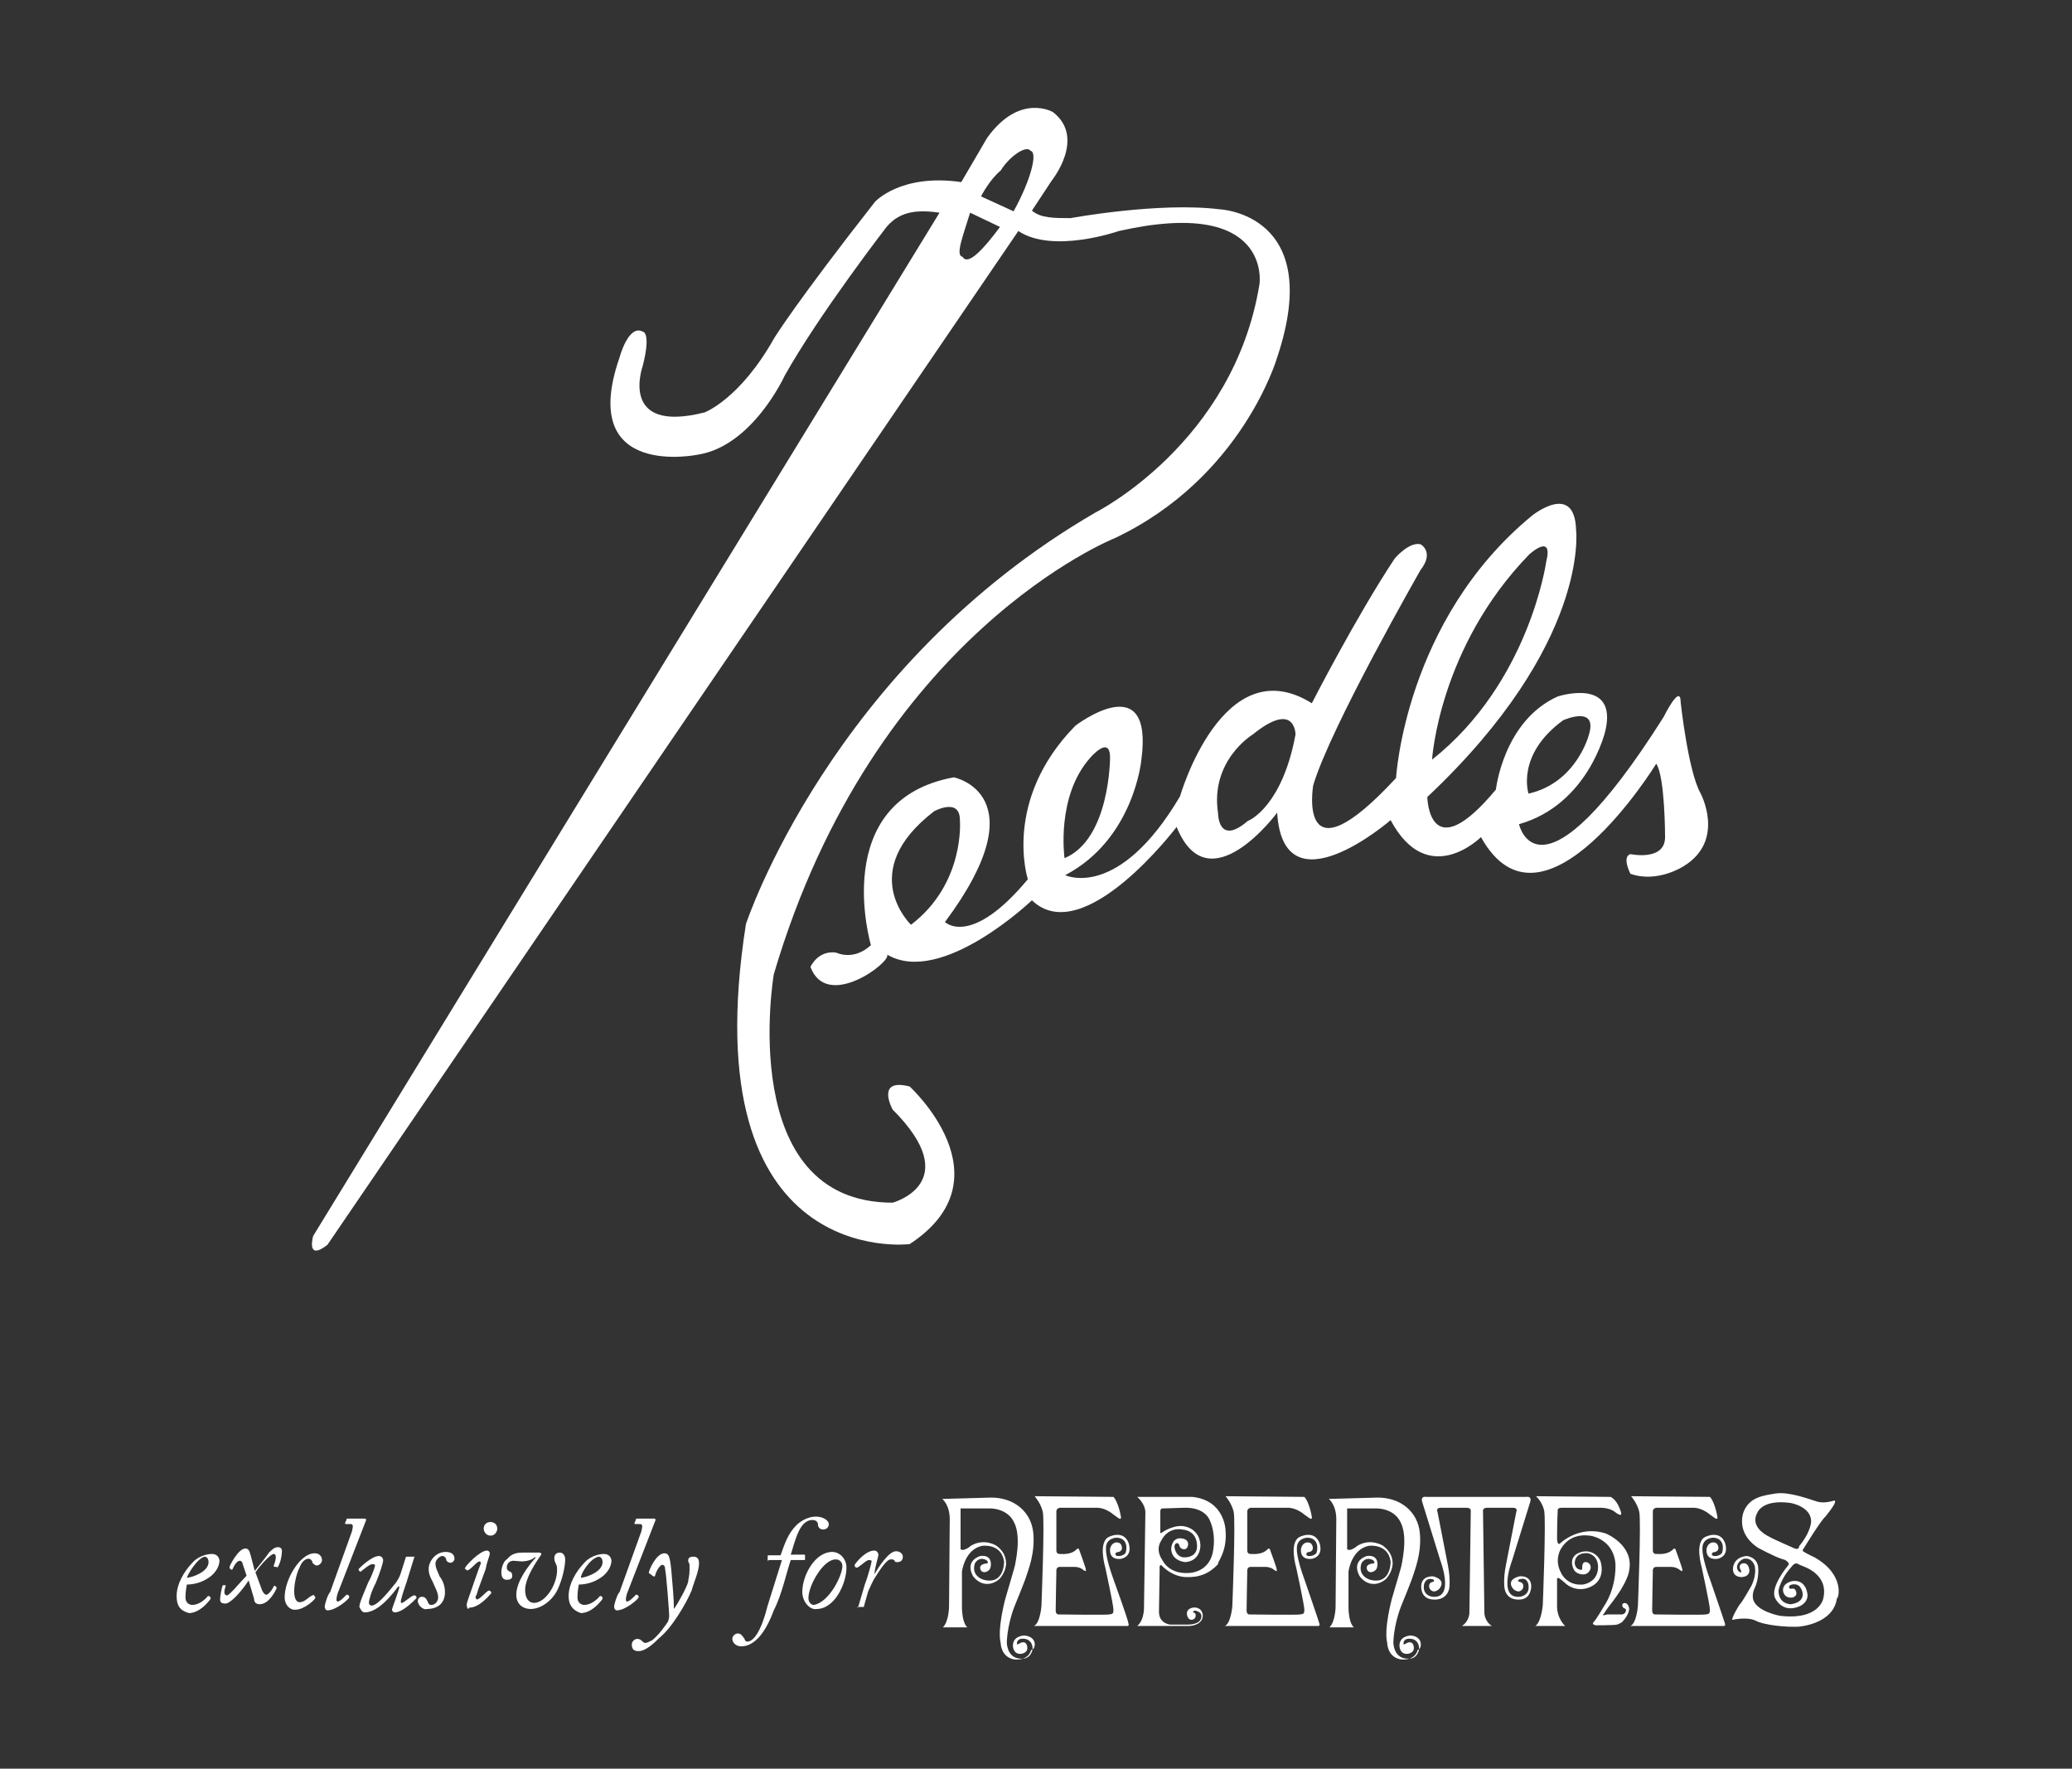 <?xml version="1.0" encoding="utf-8"?>
<!-- Generator: Adobe Illustrator 26.1.0, SVG Export Plug-In . SVG Version: 6.00 Build 0)  -->
<svg version="1.1" id="レイヤー_1" xmlns="http://www.w3.org/2000/svg" xmlns:xlink="http://www.w3.org/1999/xlink" x="0px"
	 y="0px" viewBox="0 0 305 260.3" style="enable-background:new 0 0 305 260.3;" xml:space="preserve">
<rect x="0" y="0" width="305" height="260.3" fill="#333333" stroke="none"/>
<style type="text/css">
	.st0{fill:#FFFFFF;}
</style>
<g>
	<g id="レイヤー_1_1_">
	</g>
	<g>
		<path class="st0" d="M179.5,30.8c-8.9-1.1-21.9,1.3-21.9,1.3c-2.5,0-4.4,0-5.7-1.1l0,0l2.9-4.4c0,0,5.1-6.3,0.2-10.1
			c0,0-4.9-2.9-9.7,3.8l-3.8,6.5c-8.9-1.3-12.7,2.9-12.7,2.9c-11.6,14.8-14.8,20-14.8,20c-5.1,9.1-10.3,11-10.3,11
			c-12.7,3.2-9.1-6.8-9.1-6.8c1.3-5.1,0-5.1,0-5.1c-2.1-1.1-3.4,3.8-3.4,3.8c-6.3,18.1,11.6,14.3,11.6,14.3
			c8-1.3,12.7-11.6,12.7-11.6c5.1-9.1,15-21.9,15-21.9c2.1-2.5,4.9-2.5,7.8-2.1L46.1,181.9c0,0-1.1,3.8,2.1,1.3L149.9,34l0,0
			c5.1,3.4,14.8,0,14.8,0c22.6-5.1,20.7,7.8,20.7,7.8c-3.8,23.4-24.1,33.6-24.1,33.6c-39,22.6-51.5,60.6-51.5,60.6
			c-8,51.1,24.1,47.1,24.1,47.1c14.8-9.7,0-23.2,0-23.2c-5.1-1.3-2.5,3.4-2.5,3.4c10.8,10.8,0,13.7,0,13.7
			c-23.2,0-17.5-33.6-17.5-33.6c14.8-50.2,50.2-64.2,50.2-64.2c18.8-8.9,23.9-26.6,23.9-26.6C195.1,31.4,179.5,30.8,179.5,30.8z
			 M144.4,28.9c0,0,1.3-2.5,2.9-3.8c1.3-2.1,3.8-3.8,4.4-2.9c1.1,0.2,0,4.4-2.5,8.9L144.4,28.9z M141.7,37.8c-1.1-0.2,0-2.9,1.1-6.5
			l4.4,2.1C144.9,36.5,142.5,39.2,141.7,37.8z"/>
		<path class="st0" d="M119.3,142.3c0,0,1.1-2.5,3.8-2.1c0,0,2.5,1.3,5.1-1.1c0,0-6.3-21.3,12.2-24.7c0,0,12.7,2.5-1.3,21.3
			c0,0,3.8,3.8,12.2-6.3c0,0-3.8-11.6,7-22.6c0,0,11.6-8.9,9.7,5.1c0,0-1.1,11.6-11.2,16.9c0,0,7.8,3.8,16.9-11.6
			c0,0,6.3-21.9,19.4-13.7c0,0,6.5-12.7,12.2-21.3c0,0,2.1-2.5,3.8-2.1c0,0,2.1,1.1,0,3.8c0,0-13.3,23.2-15.8,31.7
			c0,0-2.5,14.8,12.2-1.1c0,0,1.3-23.2,20-38.6c0,0,6.3-5.1,6.5,2.1c0,0,2.1,16.7-21.9,39.3c0,0,0.2,10.8,10.1-1.1
			c0,0,1.1-10.1,9.1-13.7c0,0,8.9-2.9,7,5.1c0,0-2.5,10.8-12.7,13.7c0,0,2.9,13.3,21.3-15.8c0,0,2.5-5.1,2.5-2.1
			c0,0,1.1,10.1,2.9,13.3c0,0,3.8,7-2.5,10.8c0,0-3.8,2.5-7.8,1.1c0,0-1.3-2.5,0-2.9c0,0,5.1,1.1,5.1-2.5c0,0,0-8.9-1.3-10.8
			c0,0-16.7,27.2-25.8,10.8c0,0-7.8,7.8-13.3-2.5c0,0-15.8,13.7-16.7-1.1c0,0-10.1,13.7-14.8,2.1c0,0-13.7,18.1-21.3,10.8
			c0,0-13.3,12.7-21.3,8C131.2,141.6,121.7,148.8,119.3,142.3z M141.3,120.7c0-3.4-3.8-1.3-3.8-1.3c-11.6,8.9-3.4,16.7-3.4,16.7
			C142.1,130,141.3,120.7,141.3,120.7z M163.4,111.5c0-3.4-2.9,0-2.9,0c-5.1,5.7-3.8,14.8-3.8,14.8
			C163.4,123.5,163.4,111.5,163.4,111.5z M190.7,108.1c0,0,0-5.1-6.3,0c0,0-6.3,3.8-5.1,11.6c0,0,0,4.9,4.4,1.1
			C184.1,120.7,188.8,118.4,190.7,108.1z M227.6,82.7c1.1-4.4-2.5-1.1-2.5-1.1c-13.3,13.7-14.3,30.2-14.3,30.2
			C225.1,100.5,227.6,82.7,227.6,82.7z M233.9,108.1c1.3-4.4-3.8-2.1-3.8-2.1c-7,5.1-5.1,10.8-5.1,10.8
			C232.1,115.2,233.9,108.1,233.9,108.1z"/>
	</g>
	<g>
		<path class="st0" d="M26,234.9c0-1.7,1-3.6,2.5-5.1c0.6-0.6,1.7-1.1,2.7-1.1c0.8,0,1.1,0.6,1.1,1c0,1-0.8,2.1-1.9,2.7
			c-1,0.6-2.1,0.8-2.9,0.8c0,0.2-0.2,0.8-0.2,1.9c0,0.8,0.6,1.1,1,1.1c1,0,1.9-0.8,2.3-1.3c0,0,0,0,0.2,0l0.2,0.2v0.2
			c-0.4,0.6-1.7,2.1-3.2,2.1C26.4,237,26,236.2,26,234.9z M27.5,232.2c0.6,0,3.2-0.8,3.2-2.3c0-0.4-0.2-0.8-0.6-0.8
			C29,229.4,27.7,231.6,27.5,232.2z"/>
		<path class="st0" d="M35.7,230.1c0-0.2-0.2-0.4-0.4-0.4c-0.4,0-0.8,0.6-1.1,1.3H34l-0.2-0.2c0,0,0,0,0-0.2c0-0.2,1.3-2.7,2.3-2.7
			c0.4,0,0.6,0.2,0.8,1l0.6,2.3c0.8-1,1.7-2.1,2.1-2.7c0.4-0.4,0.8-0.8,1.3-0.8c0.4,0,0.6,0.2,0.6,0.6c0,0.6-0.2,1.7-0.6,2.3
			c0,0,0,0.2-0.2,0h-0.2c-0.2,0-0.2,0-0.2-0.2c0.4-1,0.4-1.7,0-1.7c-0.4,0-1.7,1.3-2.7,2.7l1,2.7c0.2,0.4,0.4,0.6,0.6,0.6
			c0.4,0,1.1-1.1,1.1-1.3c0,0,0,0,0.2,0l0.2,0.2v0.2c-0.2,0.4-1.1,2.3-2.5,2.3c-0.4,0-0.8-0.2-0.8-0.8l-0.8-2.7
			c-1.1,1.7-2.7,3.4-3.4,3.4c-0.6,0-0.8-0.2-0.8-0.6s0.2-1.7,0.4-2.1c0,0,0,0,0.2,0h0.2c0,0,0,0,0,0.2c-0.4,1.1,0,1.3,0.2,1.3
			c0.4,0,1.9-1.9,2.9-2.9L35.7,230.1z"/>
		<path class="st0" d="M41.9,235.1c0-2.7,2.3-6.5,4.4-6.5c1,0,1.1,0.8,1.1,1c0,0.4-0.4,0.8-0.8,0.8c-0.2,0-0.4-0.2-0.6-0.4
			c0-0.2-0.2-0.6-0.6-0.6c-0.4,0-1,0.4-1.3,1.3c-0.6,1.1-0.8,2.9-0.8,3.4c0,1.3,0.4,1.7,0.8,1.7c0.8,0,1.3-0.8,1.9-1
			c0,0,0.2-0.2,0.2,0l0.2,0.2c0,0,0,0,0,0.2c-0.2,0.4-1.7,1.7-2.9,1.7C42.7,237,41.9,236.2,41.9,235.1z"/>
		<path class="st0" d="M51.8,225.4c0.2-0.8,0.2-1.1-0.2-1.1h-0.6c-0.2,0-0.2,0-0.2-0.2l0.2-0.4c0-0.2,0-0.2,0.2-0.2h2.5
			c0.2,0,0.2,0.2,0.2,0.2l-4,10.3c-0.2,0.4-0.6,1.7-0.2,1.7c0.4,0,1.1-0.8,1.3-1h0.2l0.2,0.2v0.2c0,0.2-1.9,1.9-3.2,1.9
			c-0.2,0-0.4-0.2-0.4-0.6c0-0.2,0.4-1.7,0.8-2.1L51.8,225.4z"/>
		<path class="st0" d="M61.1,228.8C61.3,228.8,61.3,228.8,61.1,228.8l-1.3,4.2c-0.6,1.7-0.8,2.5-0.8,2.7c0,0.2,0,0.2,0.2,0.2
			s1.3-1,1.7-1.1h0.2l0.2,0.2c0,0,0,0,0,0.2c0,0-1.9,2.1-3.2,2.1c-0.2,0-0.4-0.2-0.4-0.4s1-2.7,1.1-3.4h-0.2
			c-0.8,1.1-2.9,3.8-4.9,3.8c-0.4,0-0.6-0.4-0.8-0.8c0-0.6,0.6-1.9,1.3-3.6c0.6-1.1,1-2.3,1-2.5c0-0.2-0.2-0.2-0.4-0.2
			c-0.4,0-1.3,0.8-1.7,1.1H53l-0.2-0.2c0,0,0,0,0-0.2c0.2-0.2,1.9-1.9,3-1.9c0.4,0,0.6,0.4,0.6,0.6c0,0.4-0.4,1.7-1.1,3.4
			c-0.6,1.1-1,2.5-1,2.9c0,0.2,0.2,0.4,0.4,0.4c1,0,3-2.7,3.6-3.4c0.4-0.6,0.6-1,0.8-1.7l0.6-1.9c0-0.2,0.2-0.2,0.2-0.2h1.1
			L61.1,228.8L61.1,228.8z"/>
		<path class="st0" d="M61.5,235.6c0-0.2,0.2-0.6,0.6-0.6c0.4,0,0.6,0.2,0.8,0.6c0.2,0.4,0.2,0.6,0.6,0.6c0.6,0,1-0.6,1-1.1
			c0-0.8-0.6-1.7-0.8-2.3c-0.2-0.4-0.6-1-0.6-1.9c0-1.1,1-2.5,2.5-2.5c0.6,0,1.3,0.2,1.3,1c0,0.4-0.4,0.6-0.6,0.6
			c-0.2,0-0.6-0.2-0.6-0.4c0-0.2-0.2-0.6-0.6-0.6s-1,0.6-1,1.1c0,0.8,0.6,1.7,0.6,1.9c0.2,0.2,0.8,1.1,0.8,2.3
			c0,1.7-1.1,2.5-2.7,2.5C62.5,237,61.5,236.4,61.5,235.6z"/>
		<path class="st0" d="M68.7,236.2c0-0.4,0.4-1.3,1.1-3.4l0.6-1.7c0.2-0.6,0.4-1,0.4-1.1s-0.2-0.2-0.2-0.2c-0.4,0-1.1,1-1.7,1.3
			h-0.2l-0.2-0.2c0,0-0.2,0,0-0.2c0-0.2,2.1-2.5,3.2-2.5c0.2,0,0.4,0.2,0.4,0.4c0,0.4-0.4,1.1-0.6,2.3l-1.1,3
			c-0.2,0.8-0.4,1.1-0.4,1.1c0,0.2,0,0.2,0.2,0.4c0.4,0,1.3-1.1,1.7-1.3h0.2l0.2,0.2v0.2c-0.2,0.2-1.7,2.1-3.2,2.1
			C68.9,237,68.7,236.6,68.7,236.2z M71.2,225c0-0.6,0.4-1,1-1s1,0.4,1,1c0,0.2-0.2,1-1,1S71.2,225.2,71.2,225z"/>
		<path class="st0" d="M75.6,229.7c-0.6,0-1,0.4-1,1c0,0.4,0.2,0.4,0.4,0.6c0.2,0,0.4,0.2,0.4,0.6s-0.2,0.6-0.8,0.6
			c-0.4,0-0.8-0.2-0.8-1.1c0-0.8,0.4-1.7,0.8-1.9c0.4-0.4,0.8-1,2.3-1c2.1,0,2.3,0,2.5,0c0.2,0,0.4,0.2,0.2,0.4
			c-0.4,0.6-2.3,3.2-2.3,5.1c0,1.3,0.6,1.9,1.3,1.9c1.7,0,3.4-2.7,3.4-4.8c0-0.4,0-0.6-0.2-1c-0.2-0.4-0.2-0.6-0.2-0.8
			c0-0.6,0.4-0.8,0.8-0.8c0.6,0,0.8,0.6,0.8,1c0,1-0.4,2.9-1.1,4.4c-0.8,1.7-2.5,2.9-4,2.9c-1,0-2.1-0.6-2.1-2.1
			c0-1.9,1.7-4.2,2.9-5.5h-0.2c-0.4,0.4-1.3,0.6-1.9,0.6L75.6,229.7L75.6,229.7z"/>
		<path class="st0" d="M83.7,234.9c0-1.7,1-3.6,2.5-5.1c0.6-0.6,1.7-1.1,2.7-1.1c0.8,0,1.1,0.6,1.1,1c0,1-0.8,2.1-1.9,2.7
			c-1,0.6-2.1,0.8-2.9,0.8c0,0.2-0.2,0.8-0.2,1.9c0,0.8,0.6,1.1,1,1.1c1,0,1.9-0.8,2.3-1.3c0,0,0,0,0.2,0l0.2,0.2v0.2
			c-0.4,0.6-1.7,2.1-3.2,2.1C84.3,237,83.7,236.2,83.7,234.9z M85.5,232.2c0.6,0,3.2-0.8,3.2-2.3c0-0.4-0.2-0.8-0.6-0.8
			C86.8,229.4,85.5,231.6,85.5,232.2z"/>
		<path class="st0" d="M94.4,225.4c0.2-0.8,0.2-1.1-0.2-1.1h-0.6c-0.2,0-0.2,0-0.2-0.2l0.2-0.4c0-0.2,0-0.2,0.2-0.2h2.5
			c0.2,0,0.2,0.2,0.2,0.2l-4,10.3c-0.2,0.4-0.6,1.7-0.2,1.7s1.1-0.8,1.3-1h0.2l0.2,0.2v0.2c0,0.2-1.9,1.9-3.2,1.9
			c-0.2,0-0.4-0.2-0.4-0.6c0-0.2,0.4-1.7,0.8-2.1L94.4,225.4z"/>
		<path class="st0" d="M95.5,231.5C95.5,231.3,95.5,231.3,95.5,231.5c0-0.4,1.1-2.9,2.3-2.9c0.6,0,0.8,0.4,1,2.3
			c0.2,2.3,0.4,4.4,0.4,5.9l0,0c0.6-0.8,1.9-3.2,2.1-4c0-0.4,0.2-0.8,0.2-1.7c0-0.2,0-0.6,0-0.8c0-0.2-0.2-0.4-0.2-0.6
			c0-0.4,0.2-0.6,0.8-0.6s0.8,0.4,0.8,1c0,1.1-0.8,2.9-1.1,4c-0.8,1.9-2.9,5.5-4.8,7c-0.6,0.6-1.9,1.9-3,1.9c-0.8,0-1-0.4-1-1
			c0-0.4,0.4-0.8,0.8-0.8c0.4,0,0.6,0.2,0.8,0.4c0.2,0.2,0.4,0.2,0.4,0.2c0.2,0,0.6-0.2,1-0.4c1-0.8,1.9-2.1,2.3-2.7
			c0.2-0.4,0.2-0.8,0.2-1c0-0.4-0.4-5.9-0.6-6.8c0-0.4-0.2-0.6-0.4-0.6c-0.4,0-1,1.1-1.1,1.7h-0.2L95.5,231.5z"/>
		<path class="st0" d="M113,229.7C113,229.7,112.6,229.7,113,229.7v-0.6c0-0.2,0-0.2,0.2-0.2h1.7c0.6-1.7,1.1-3.2,2.3-4.4
			c0.6-0.6,1.7-1.3,2.9-1.3c1.1,0,1.9,0.6,1.9,1.1s-0.4,0.8-0.8,0.8c-0.6,0-0.8-0.4-0.8-0.8c0-0.2-0.2-0.6-0.8-0.6
			c-1.9,0-2.5,2.9-3.2,5.1h1.9c0.2,0,0.2,0,0.2,0.2v0.4c0,0.2,0,0.2-0.2,0.2h-1.9c-0.6,1.7-1.3,5.1-2.5,7.4c-1.1,3-2.7,5.3-4.8,5.3
			c-0.8,0-1.3-0.6-1.3-1.1c0-0.4,0.4-0.8,0.8-0.8c0.6,0,0.8,0.6,1,0.8c0,0.2,0.2,0.4,0.4,0.4c1,0,2.1-1.7,3-5.3l2.1-6.7h-1.9l0,0
			L113,229.7L113,229.7z"/>
		<path class="st0" d="M118.1,234.3c0-2.5,1.9-5.9,4.4-5.9c1.1,0,2.1,1,2.1,2.3c0,2.3-1.7,6.1-4.4,6.1
			C119.3,237,118.1,235.8,118.1,234.3z M124,230.5c0-0.6-0.4-1-1-1c-0.8,0-1.9,0.8-2.9,2.5c-0.6,1-1.1,2.3-1.1,3.2
			c0,0.6,0.4,1,0.8,1C122.1,235.8,124,231.8,124,230.5z"/>
		<path class="st0" d="M126.3,236.6C126.3,236.6,126.1,236.4,126.3,236.6l1-3.4c0.4-1,1-3.2,1-3.4c0-0.2-0.2-0.2-0.4-0.2
			c-0.4,0-1.1,0.8-1.7,1.1h-0.2l-0.2-0.2c0,0,0,0,0-0.2c0.4-0.6,1.7-2.1,2.9-2.1c0.4,0,0.6,0.4,0.6,0.6c0,0.4-0.4,1.3-0.6,2.9l0,0
			c0.6-1,2.1-3.4,3.2-3.4c0.6,0,1,0.4,1,0.8c0,0.6-0.4,0.8-0.8,0.8c-0.2,0-0.4,0-0.4-0.2c-0.2-0.2-0.2-0.2-0.6-0.2
			c-0.6,0-1.7,1.7-2.5,3c-0.2,0.4-0.4,0.8-0.8,1.7l-0.6,2.1c0,0.2,0,0.2-0.2,0.2h-0.8V236.6z"/>
	</g>
	<g>
		<path class="st0" d="M150.8,240.7c0,0-1.7,0-1.7,1.5c0,0,0,1.3,1.2,1.2c0,0,1.1-0.1,0.9-1.1c0,0-0.1-0.9-1-0.5
			c0,0-0.6,0.4-0.5,0.1c0,0-0.1-0.9,1.2-0.7c0,0,1.1,0.1,1.1,1.5c0,0-0.2,1.6-1.8,1.4c0,0-1.8,0.1-2-2.3c0,0,0-2.4,1.1-5.3
			c0,0,1.6-3.9,1.8-4.6c0.2-0.7,1.3-3.3,1-6.3c-0.3-3.1-2.8-5.2-6.2-5.2l-7.2,0.2c0,0,1.2,0.9,1.1,3.3l-0.1,12.5c0,0,0,2.2-0.9,3.1
			h3.6c0,0-0.8-0.5-0.8-3.1c0-2.6,0-5.1,0-5.1s0.4-3.3,3-3.8c0,0,2.8-0.4,3.2,2.3c0,0,0.1,3.5-3,2.7c0,0-1.9-0.5-1.3-2.4
			c0,0,0.5-1.1,1.7-0.5c0,0,0.4,0.3,0.1,0.5c0,0-1.2,0-1,0.8c0.2,0.8,1.3,0.5,1.5-0.2c0.2-0.8,0-1.9-1.5-1.7c0,0-2.3,0.6-1.1,2.9
			c0,0,0.2,0.4,0.8,0.8c0.7,0.5,1.9,0.7,3.1-0.3c0,0,0.9-0.9,1-2.2c0-0.8-0.2-1.8-1.4-2.7c0,0-1.8-1.2-3.8,0c0,0-1,0.9-1.5,0.5l0-6
			h4.3c0,0,2.6-0.1,3.6,2.1c1.1,2.2,0.1,6.1,0.1,6.3c0,0.1-1.1,3.8-1.3,4.5c-0.2,0.6-1.3,4.9-0.8,6.9c0,0,0,2,1.9,2.4
			c0,0,2.1,0.4,2.6-1.4C152.4,242.9,152.9,240.9,150.8,240.7"/>
		<path class="st0" d="M207.7,240.7c0,0-1.7,0-1.7,1.5c0,0,0,1.3,1.2,1.2c0,0,1.1-0.1,0.9-1.1c0,0-0.1-0.9-1-0.5
			c0,0-0.6,0.4-0.5,0.1c0,0-0.1-0.9,1.2-0.7c0,0,1.1,0.1,1.1,1.5c0,0-0.2,1.6-1.8,1.4c0,0-1.8,0.1-2-2.3c0,0,0-2.4,1.1-5.3
			c0,0,1.6-3.9,1.8-4.6c0.2-0.7,1.3-3.3,1-6.3c-0.3-3.1-2.8-5.2-6.2-5.2l-7.2,0.2c0,0,1.2,0.9,1.1,3.3l-0.1,12.5c0,0,0,2.2-0.9,3.1
			h3.6c0,0-0.8-0.5-0.8-3.1c0-2.6,0-5.1,0-5.1s0.4-3.3,3-3.8c0,0,2.8-0.4,3.2,2.3c0,0,0.1,3.5-3,2.7c0,0-1.9-0.5-1.3-2.4
			c0,0,0.5-1.1,1.7-0.5c0,0,0.4,0.3,0.1,0.5c0,0-1.2,0-1,0.8c0.2,0.8,1.3,0.5,1.5-0.2c0.2-0.8,0-1.9-1.5-1.7c0,0-2.3,0.6-1.1,2.9
			c0,0,0.2,0.4,0.8,0.8c0.7,0.5,1.9,0.7,3.1-0.3c0,0,0.9-0.9,1-2.2c0-0.8-0.2-1.8-1.4-2.7c0,0-1.8-1.2-3.8,0c0,0-1,0.9-1.5,0.5l0-6
			h4.3c0,0,2.6-0.1,3.6,2.1c1.1,2.2,0.1,6.1,0.1,6.3c0,0.1-1.1,3.8-1.3,4.5c-0.2,0.6-1.3,4.9-0.8,6.9c0,0,0,2,1.9,2.4
			c0,0,2.1,0.4,2.6-1.4C209.2,242.9,209.7,240.9,207.7,240.7"/>
		<path class="st0" d="M164,232.7c-1.3-3.5-1.2-4.7-1.2-4.7c-0.1-1.7,1.6-1.7,1.6-1.7c1.6,0.1,1.5,1.6,1.3,2.2
			c-0.2,0.5-1.4,0.7-1.5,0.3c-0.1-0.4,0.5-0.4,0.5-0.4c0.8-0.3,0.3-1.1,0.3-1.1c-0.2-0.3-0.5-0.3-0.7-0.3c-0.8,0.1-0.9,1-0.9,1
			c-0.1,1.8,1.7,1.4,1.7,1.4c1.8-0.5,1-2.4,1-2.4c-0.8-1.9-2.9-0.8-2.9-0.8c-1.6,0.8-0.5,4.5-0.5,4.5s1.2,5.5,1.2,6.2
			c0,0.7-0.2,0.6-0.6,0.7c-0.4,0.1-7.4,0-7.4,0s-0.5,0.1-0.5-0.6c0-0.7,0.1-5.7,0.1-5.7s-0.1-0.7,0.5-0.7c0.8,0,2.2,0,2.2,0
			s0.7,0,1.2,0.4s0.5,0.2,0.4-0.2c-0.1-0.4-0.9-2.6-0.9-2.6s-0.1-0.5-0.4-0.2c-0.3,0.3-0.9,0.8-2.4,0.7c0,0-0.6,0.1-0.6-0.5v-5.8
			c0,0,0-0.4,0.5-0.5c0.6,0,5.4,0,5.4,0s1.2-0.1,2.5,1l0.7,0.5c0,0,0.5,0.4,0.4-0.2c-0.1-0.6-0.5-2.3-1.1-2.9l-11.6-0.1
			c0,0,0.9,1,1.2,2.3c0.3,1.3-0.2,13.9-0.2,13.9s-0.2,2.5-1.1,2.9l13.6,0c0,0,0.5,0.1,0.3-0.4C166.1,238.5,164,232.7,164,232.7"/>
		<path class="st0" d="M192.1,232.7c-1.3-3.5-1.2-4.7-1.2-4.7c-0.1-1.7,1.6-1.7,1.6-1.7c1.6,0.1,1.5,1.6,1.3,2.2
			c-0.2,0.5-1.4,0.7-1.5,0.3c-0.1-0.4,0.5-0.4,0.5-0.4c0.8-0.3,0.3-1.1,0.3-1.1c-0.2-0.3-0.5-0.3-0.7-0.3c-0.8,0.1-0.9,1-0.9,1
			c-0.1,1.8,1.7,1.4,1.7,1.4c1.8-0.5,1-2.4,1-2.4c-0.8-1.9-2.9-0.8-2.9-0.8c-1.6,0.8-0.5,4.5-0.5,4.5s1.2,5.5,1.2,6.2
			c0,0.7-0.2,0.6-0.6,0.7c-0.4,0.1-7.4,0-7.4,0s-0.5,0.1-0.5-0.6c0-0.7,0.1-5.7,0.1-5.7s-0.1-0.7,0.5-0.7c0.8,0,2.2,0,2.2,0
			s0.7,0,1.2,0.4c0.5,0.4,0.5,0.2,0.4-0.2c-0.1-0.4-0.9-2.6-0.9-2.6s-0.1-0.5-0.4-0.2c-0.3,0.3-0.9,0.8-2.4,0.7c0,0-0.6,0.1-0.6-0.5
			v-5.8c0,0,0-0.4,0.5-0.5c0.6,0,5.4,0,5.4,0s1.2-0.1,2.5,1l0.7,0.5c0,0,0.5,0.4,0.4-0.2c-0.1-0.6-0.5-2.3-1.1-2.9l-11.6-0.1
			c0,0,0.9,1,1.2,2.3c0.3,1.3-0.2,13.9-0.2,13.9s-0.2,2.5-1.1,2.9l13.6,0c0,0,0.5,0.1,0.3-0.4C194.1,238.5,192.1,232.7,192.1,232.7"
			/>
		<path class="st0" d="M251.8,232.7c-1.3-3.5-1.2-4.7-1.2-4.7c-0.1-1.7,1.6-1.7,1.6-1.7c1.6,0.1,1.5,1.6,1.3,2.2
			c-0.2,0.5-1.4,0.7-1.5,0.3c-0.1-0.4,0.5-0.4,0.5-0.4c0.8-0.3,0.3-1.1,0.3-1.1c-0.2-0.3-0.5-0.3-0.7-0.3c-0.8,0.1-0.9,1-0.9,1
			c-0.1,1.8,1.7,1.4,1.7,1.4c1.8-0.5,1-2.4,1-2.4c-0.8-1.9-2.9-0.8-2.9-0.8c-1.6,0.8-0.5,4.5-0.5,4.5s1.2,5.5,1.2,6.2
			c0,0.7-0.2,0.6-0.6,0.7c-0.4,0.1-7.4,0-7.4,0s-0.5,0.1-0.5-0.6c0-0.7,0.1-5.7,0.1-5.7s-0.1-0.7,0.5-0.7c0.8,0,2.2,0,2.2,0
			s0.7,0,1.2,0.4c0.5,0.4,0.5,0.2,0.4-0.2c-0.1-0.4-0.9-2.6-0.9-2.6s-0.1-0.5-0.4-0.2c-0.3,0.3-0.9,0.8-2.4,0.7c0,0-0.6,0.1-0.6-0.5
			v-5.8c0,0,0-0.4,0.5-0.5c0.6,0,5.4,0,5.4,0s1.2-0.1,2.5,1l0.7,0.5c0,0,0.5,0.4,0.4-0.2c-0.1-0.6-0.5-2.3-1.1-2.9l-11.6-0.1
			c0,0,0.9,1,1.2,2.3c0.3,1.3-0.2,13.9-0.2,13.9s-0.2,2.5-1.1,2.9l13.6,0c0,0,0.5,0.1,0.3-0.4C253.8,238.5,251.8,232.7,251.8,232.7"
			/>
		<path class="st0" d="M174.3,221.9c3.2-0.1,3.8,1.9,3.8,1.9s1,1.9,0.4,4.8c-0.7,2.9-3.5,2.9-3.5,2.9c-3,0.2-3.9-1.9-3.9-1.9
			c-1.1-1.6-0.2-2.8-0.2-2.8c1.1-2.2,3.1-1.7,3.1-1.7c2.4,0.2,2.2,2.5,2.2,2.5c0,1.6-1.7,1.6-1.7,1.6c-1.4,0.1-1.6-1.4-1.6-1.4
			c-0.1-0.7,0.4-0.7,0.4-0.7c0.3,0.1,0.3,0.4,0.3,0.4c0.2,0.5,0.6,0.5,0.6,0.5c0.7,0.1,0.7-0.8,0.7-0.8c-0.1-0.9-1.3-0.8-1.3-0.8
			c-1.2,0.1-1.2,1.6-1.2,1.6c0.1,1.8,2.1,1.9,2.1,1.9c2.3-0.2,2.2-2.5,2.2-2.5c-0.1-2.3-2.1-2.7-2.1-2.7c-1.6-0.5-3.5,0.8-3.5,0.8
			c-0.4,0.4-0.3-0.2-0.3-0.2l0-2.9c0-0.5,0.5-0.4,0.5-0.4L174.3,221.9z M180.4,225.2c0,0-0.1-4.4-4.9-4.9l-8.1,0c0,0,1.2,1,1.2,2.3
			l-0.2,13.8c0,0,0.1,2-1,2.9l7.4,0c0,0,1.5,0.1,2.1-0.9c0.4-0.8-0.1-1.4-0.2-1.5c-0.1-0.1-0.5-0.4-1.1-0.3
			c-0.6,0.1-1.1,0.5-0.8,1.3c0.3,0.8,1.1,0.5,1.2,0c0.1-0.6-0.4-0.6-0.4-0.6c0.1-0.5,0.8-0.1,0.8-0.1c0.8,0.4,0.3,1.2,0.3,1.2
			s-0.3,0.7-1.9,0.7c-1.6,0-2.5,0-2.5,0s-1.7-0.1-1.7-1.9l0.1-6.2c0,0-0.1-0.9,0.3-0.6c0,0,1.4,1.6,3.5,1.7c2,0.1,3.5-0.5,4.8-1.9
			C179.1,230,180.7,228.4,180.4,225.2"/>
		<path class="st0" d="M236.1,237.5c0.2-0.4,0.9-1.3,0.9-1.3c2.7-3.4,2.8-5,2.8-5c0.8-3.8-3.4-5.5-3.4-5.5c-3.9-1.3-6.7,1.4-6.7,1.4
			c-0.5,0.5-0.5-0.7-0.5-0.7l0,0.1c0-2.4,0.1-4.3,0.1-4.3s0-0.3,0.6-0.3c0.6,0,5.4,0,5.4,0s1.5-0.1,2.4,0.6c0,0,1.2,1,0.9,0
			c-0.2-0.6-0.6-1.7-1.5-2.2l-11-0.1c0,0,0.9,0.8,1.2,2.1c0.3,1.3-0.2,13.9-0.2,13.9s-0.2,2.5-1.1,3.1l4.4,0c0,0-1.3-1.1-1.2-3.2
			c0-0.2,0-1.8,0-3.8c0.2-0.2,0.5,0.1,1.1,0.6c0.9,0.9,2.5,1.4,4.1,0.5c1.6-0.9,1.5-2.7,1.2-3.6c-0.3-0.9-1.5-1.9-3.1-1.3
			c-1.6,0.6-1.1,2.2-0.7,2.7c0.4,0.5,1.6,0.8,2.1,0.1c0.5-0.6,0.2-1.3-0.4-1.4c-0.6-0.1-0.6,0.6-0.6,0.9c0,0.4-0.3,0.2-0.3,0.2
			c-0.8-0.1-0.8-1-0.8-1c0.1-1.7,2-1.4,2-1.4c1.8,0.5,1.4,2.5,1.4,2.5c-0.3,1.9-2.2,2.1-2.2,2.1c-2.4,0.2-3.2-1.7-3.2-1.7
			c-1.1-2,0-3.6,0-3.6c1.6-2.7,4.7-1.8,4.7-1.8c3.5,1,3.3,4.4,3.3,4.4c0,3.6-1.7,5.9-1.7,5.9s-1.1,1.9-1.5,2.3
			c-0.4,0.4,0.3,0.5,0.3,0.5s2.7,0,3.1-0.1c0.4-0.1,0.8-0.4,0.8-0.4c1.2-1.3,1-2.1,1-2.1c-0.3-1-0.9-0.6-0.9-0.6
			c-0.2,0.1-0.1,0.6,0.2,0.7c0.4,0.1,0.2,0.5,0.2,0.5c-0.2,0.5-0.8,0.4-0.8,0.4s-0.8,0-1.9,0C235.5,237.9,236.1,237.5,236.1,237.5"
			/>
		<path class="st0" d="M225.4,233.5c0-1.8-1.8-1.5-1.8-1.5c-2.1,0.6-0.8,1.9-0.8,1.9c1,0.8,1.4-0.2,1.4-0.2c0.2-0.9-0.6-0.9-0.6-0.9
			c-0.4-0.3,0.2-0.4,0.2-0.4c1.1-0.3,1.2,0.9,1.2,0.9c0.2,1.6-1.3,1.7-1.3,1.7c-3.3,0.3-1.1-5.4-1.1-5.4l2.6-8.4
			c0.4-1.1-0.5-0.9-0.5-0.9l-7.4,0l-7.4,0c0,0-0.9-0.2-0.5,0.9l2.6,8.4c0,0,2.2,5.7-1.1,5.4c0,0-1.5-0.1-1.3-1.7
			c0,0,0.1-1.1,1.2-0.9c0,0,0.5,0.1,0.2,0.4c0,0-0.8,0-0.6,0.9c0,0,0.4,1,1.4,0.2c0,0,1.3-1.3-0.8-1.9c0,0-1.8-0.2-1.8,1.5
			c0,0-0.1,1.8,1.7,1.9c0,0,1.9,0.3,2.4-1.5c0,0,0.3-1.2-0.2-3.7l-1.5-7.7c0,0-0.3-0.6,0.5-0.6l3.8,0c0,0,0.6,0,0.6,0.4
			c0,0.5-0.2,14.9-0.2,14.9s0.1,1.3-1.1,2.1h1.8h0.4h2.2c-1.2-0.8-1.1-2.1-1.1-2.1s-0.2-14.5-0.2-14.9c0-0.4,0.6-0.4,0.6-0.4l3.8,0
			c0.8,0,0.5,0.6,0.5,0.6l-1.5,7.7c-0.5,2.4-0.2,3.7-0.2,3.7c0.4,1.8,2.3,1.5,2.3,1.5C225.4,235.3,225.4,233.5,225.4,233.5"/>
		<path class="st0" d="M267.1,229.2c0,0-1.1-0.5-1.7-0.9c-0.1-0.2,0-0.3,0.1-0.4c0,0,2.5-4.1,3.2-4.7c0,0,1.4-1.7,1.4-2.1
			c0,0,0.2-0.4-0.3-0.2c0,0-1.3,0.4-2.3,0.1c-1-0.3-4.1-1.5-6.1-1.2c-1.8,0.3-3.8,0.5-4.7,2.6c0,0-1.4,3.1,2.1,5.4
			c0,0,2.4,1.3,3.4,1.6c0.2,0.1,0.4,0.1,0.6,0.2c0.3,0.2,0.7,0.5,0.4,0.8c0,0-2.7,3.2-1.9,4.8c0,0,1,2.3,3.6,1.2
			c0,0,1.5-0.6,1.1-2.1c0,0-0.3-1.9-2.2-1.6c0,0-1.6,0.3-1.3,1.6c0,0,0.2,1,1.4,0.8c0,0,0.7-0.2,0.5-0.8c0,0-0.1-0.6-0.6-0.5
			c-0.5,0.1-0.5-0.2-0.4-0.4c0.1-0.2,1.1-0.5,1.6,0.2c0.5,0.7,0.8,2.2-1.4,2.5c0,0-1.8,0-1.8-2c0,0,0.2-1.6,1.9-3.5
			c0,0,0.4-0.6,0.8-0.5c0.6,0.3,1.2,0.5,1.6,0.7c1,0.5,2.9,1.8,2.3,4.4c0,0-0.5,3.3-6.4,2.6c0,0-3.3-0.6-3.9-2.3
			c0,0-0.3-0.8,0.2-1.8c0.7-1.5,0.5-3.1,0.5-3.1c-0.2-1.5-1.7-1.6-1.7-1.6c-2,0.2-2,1.8-2,1.8c-0.1,1.4,1.3,1.3,1.3,1.3
			c1.3-0.1,1.1-1.1,1.1-1.1c-0.2-1.2-1-0.9-1-0.9c-0.6,0.1-0.4,0.8-0.3,0.9c0.1,0.1,0.1,0.3,0.1,0.3c0,0.2-0.1,0.1-0.1,0.1
			c-0.4-0.1-0.5-0.6-0.5-0.6c-0.1-1,1-1.4,1-1.4c1.3-0.2,1.6,1.1,1.6,1.1c0.3,1.4-0.5,2.9-0.5,2.9s-1.3,2.3-1.6,2.6
			c-0.3,0.3-1.4,2.3-1.2,2.4c0,0,2.1-0.5,3.4,0.1c1.3,0.7,4.6,1,6.4,0.9c1.8-0.2,5.2-1.1,5.6-4.2
			C270.6,235.4,271.7,231.8,267.1,229.2 M264.2,227.9c-1.8-0.8-4.2-1.8-4.8-2.4c0,0-1.7-1.2-0.7-2.9c0,0,0.7-2,4.9-1.4
			c0,0,2.9,0.5,3,2.6c0,0,0.1,1.5-1.8,3.8C264.9,227.7,264.7,228.1,264.2,227.9"/>
	</g>
</g>
</svg>
